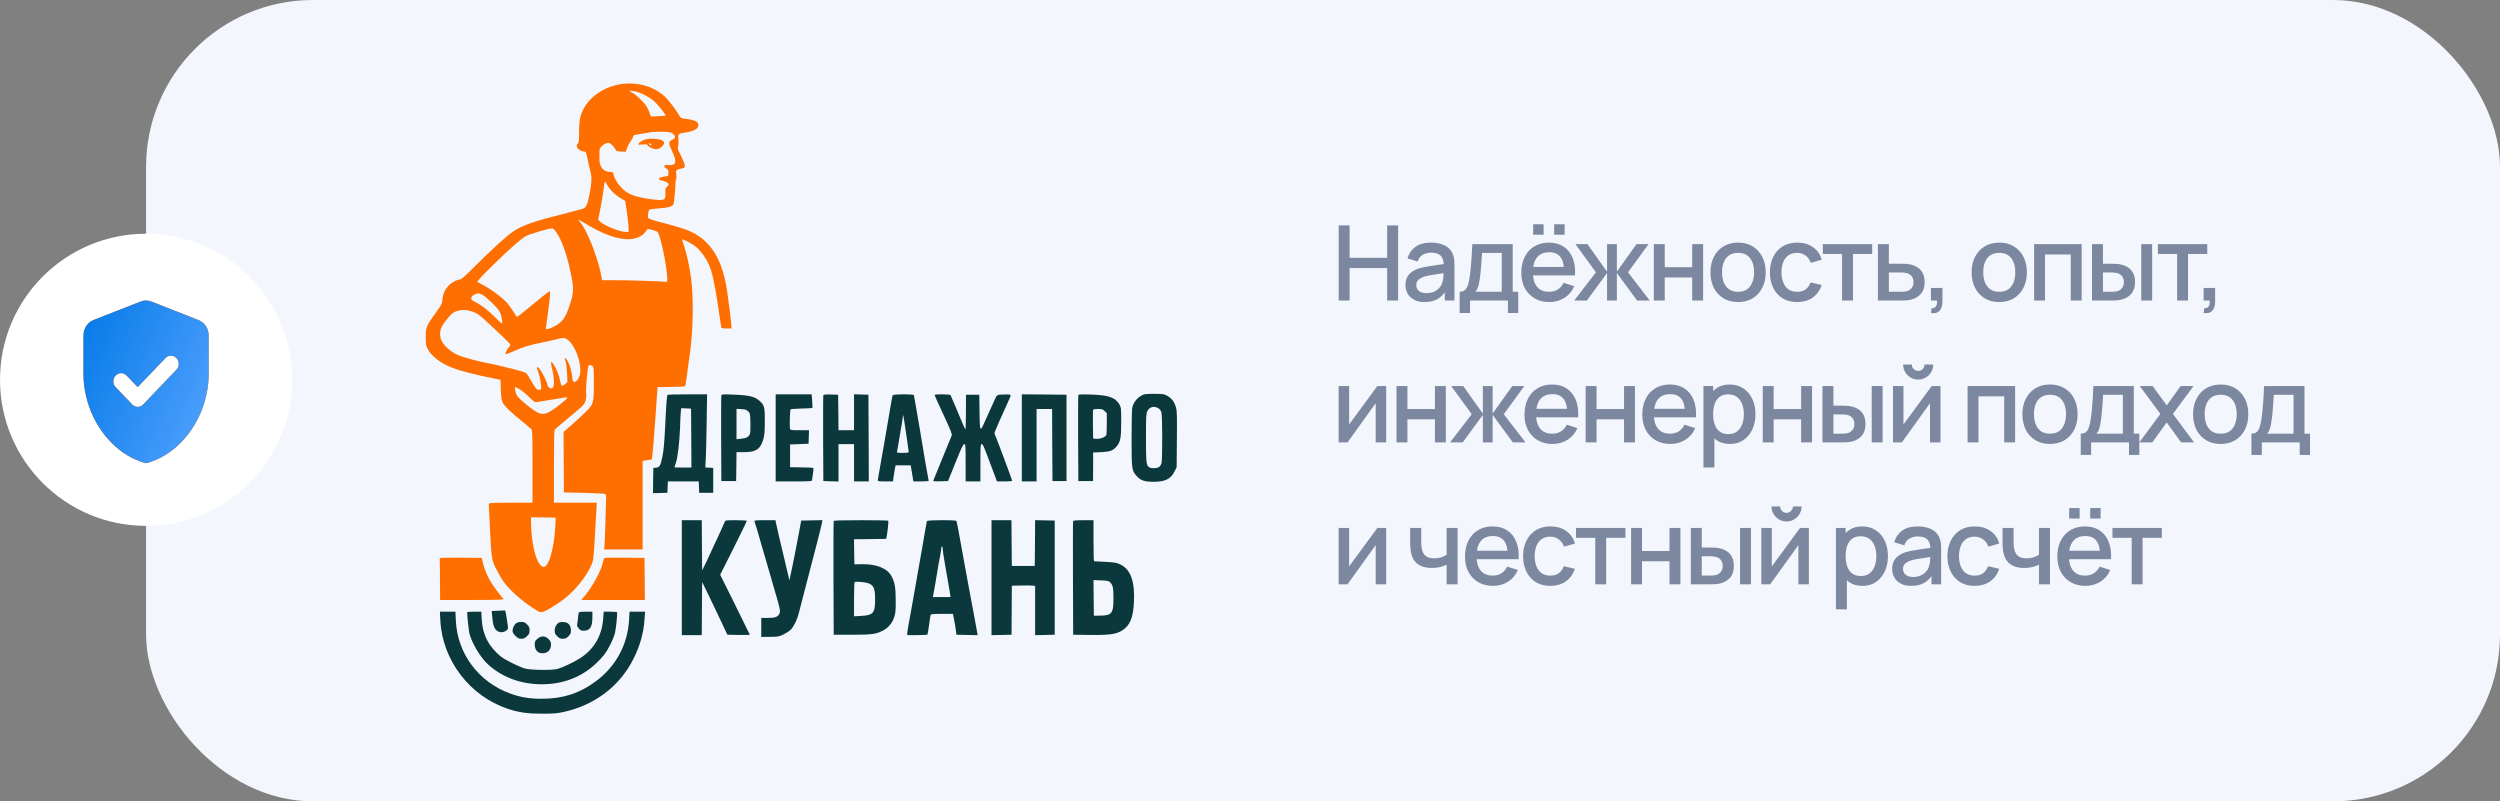 <svg width="599" height="192" viewBox="0 0 599 192" fill="none" xmlns="http://www.w3.org/2000/svg">
<rect x="0" y="0" width="599" height="192" fill="#808080" stroke="none"/>
<rect x="35" width="564" height="192" rx="40" fill="#F4F6FE"/>
<circle cx="35" cy="91" r="35" fill="white"/>
<path d="M33.688 72.248L22.438 76.663C20.975 77.251 20 78.703 20 80.351V89.593C20 99.502 26.394 108.744 35 111C43.606 108.744 50 99.502 50 89.593V80.351C49.999 79.553 49.765 78.774 49.329 78.118C48.894 77.463 48.277 76.962 47.562 76.682L36.312 72.267C35.469 71.914 34.531 71.914 33.688 72.248ZM31.681 96.912L27.706 92.752C27.533 92.57 27.395 92.355 27.301 92.117C27.207 91.88 27.159 91.626 27.159 91.369C27.159 91.112 27.207 90.858 27.301 90.62C27.395 90.383 27.533 90.167 27.706 89.986C27.88 89.804 28.086 89.66 28.313 89.561C28.54 89.463 28.783 89.412 29.028 89.412C29.274 89.412 29.517 89.463 29.744 89.561C29.97 89.66 30.176 89.804 30.35 89.986L32.994 92.752L39.631 85.806C39.805 85.624 40.011 85.48 40.238 85.382C40.465 85.284 40.708 85.233 40.953 85.233C41.199 85.233 41.442 85.284 41.669 85.382C41.895 85.48 42.101 85.624 42.275 85.806C42.449 85.988 42.586 86.204 42.68 86.441C42.774 86.678 42.822 86.933 42.822 87.189C42.822 87.446 42.774 87.701 42.68 87.938C42.586 88.175 42.449 88.391 42.275 88.573L34.325 96.892C33.612 97.677 32.413 97.677 31.681 96.912Z" fill="#FF6F00"/>
<path d="M33.688 72.248L22.438 76.663C20.975 77.251 20 78.703 20 80.351V89.593C20 99.502 26.394 108.744 35 111C43.606 108.744 50 99.502 50 89.593V80.351C49.999 79.553 49.765 78.774 49.329 78.118C48.894 77.463 48.277 76.962 47.562 76.682L36.312 72.267C35.469 71.914 34.531 71.914 33.688 72.248ZM31.681 96.912L27.706 92.752C27.533 92.57 27.395 92.355 27.301 92.117C27.207 91.88 27.159 91.626 27.159 91.369C27.159 91.112 27.207 90.858 27.301 90.62C27.395 90.383 27.533 90.167 27.706 89.986C27.88 89.804 28.086 89.66 28.313 89.561C28.54 89.463 28.783 89.412 29.028 89.412C29.274 89.412 29.517 89.463 29.744 89.561C29.97 89.66 30.176 89.804 30.35 89.986L32.994 92.752L39.631 85.806C39.805 85.624 40.011 85.48 40.238 85.382C40.465 85.284 40.708 85.233 40.953 85.233C41.199 85.233 41.442 85.284 41.669 85.382C41.895 85.48 42.101 85.624 42.275 85.806C42.449 85.988 42.586 86.204 42.68 86.441C42.774 86.678 42.822 86.933 42.822 87.189C42.822 87.446 42.774 87.701 42.68 87.938C42.586 88.175 42.449 88.391 42.275 88.573L34.325 96.892C33.612 97.677 32.413 97.677 31.681 96.912Z" fill="url(#paint0_linear_332_17)"/>
<path d="M147.832 20.323C144.272 21.13 141.226 23.322 139.792 26.144C138.959 27.775 138.747 28.897 138.747 31.65C138.747 33.648 138.694 34.174 138.481 34.35C137.773 34.928 138.428 35.998 139.632 36.226C140.341 36.366 140.429 36.436 140.535 36.98C140.925 38.856 141.297 40.504 141.527 41.345C141.881 42.608 141.704 44.659 140.943 47.938C140.659 49.147 140.358 49.656 139.774 49.971C139.615 50.059 137.259 50.673 134.567 51.356C128.033 52.987 125.128 54.004 123.039 55.407C121.427 56.476 117.974 59.632 113.564 64.015C111.386 66.189 110.518 66.961 110.199 66.961C109.562 66.961 108.003 67.785 107.49 68.398C106.551 69.503 106.126 70.45 106.02 71.642C105.931 72.764 105.878 72.887 104.479 74.833C102.159 78.059 102 78.427 102 80.724C102 82.407 102.053 82.758 102.425 83.529C103.31 85.3 105.506 87.001 108.322 88.105C110.447 88.929 113.759 89.771 118.93 90.805L119.922 90.998L120.01 93.4C120.081 95.381 120.17 95.925 120.471 96.503C120.896 97.345 122.171 98.572 124.969 100.851C126.102 101.781 127.165 102.675 127.307 102.833C127.554 103.078 127.59 104.113 127.59 111.774V120.436H122.773C120.117 120.436 117.744 120.488 117.513 120.558L117.106 120.664L117.212 122.96C117.779 134.567 117.69 133.831 118.895 136.32C119.373 137.32 120.134 138.652 120.595 139.283C122.135 141.405 124.845 143.842 127.82 145.77C129.166 146.63 129.467 146.752 129.963 146.665C130.636 146.542 133.682 144.683 135.311 143.403C138.463 140.914 141.633 136.583 142.112 134.111C142.253 133.357 142.572 128.571 142.891 122.312L142.997 120.436H137.861H132.726V111.792C132.726 107.058 132.796 103.078 132.867 102.973C132.938 102.885 134.266 101.746 135.825 100.448C137.383 99.168 138.959 97.836 139.313 97.485C140.287 96.591 140.589 95.644 140.447 94.084C140.341 93.014 140.712 88.649 140.978 87.684C141.067 87.386 141.669 87.421 142.005 87.754C142.253 87.983 142.289 88.596 142.289 91.752C142.289 96.626 142.235 96.801 140.287 98.73C139.473 99.537 137.968 100.922 136.923 101.833L135.028 103.499L135.063 110.74L135.116 117.981L139.809 118.086C142.395 118.156 144.679 118.262 144.892 118.349C145.246 118.489 145.264 118.577 145.193 120.295C145.158 121.295 145.087 123.802 145.034 125.871C144.98 127.94 144.892 130.096 144.839 130.64L144.75 131.657H149.355H153.977V121.049V110.442L154.384 110.372C154.597 110.319 155.075 110.249 155.464 110.196C155.836 110.144 156.173 110.091 156.19 110.056C156.279 109.969 156.793 103.815 157.076 99.572C157.218 97.397 157.377 94.978 157.448 94.171L157.554 92.734H159.166C162.123 92.716 164.053 92.629 164.16 92.523C164.248 92.436 164.461 91.033 165.382 84.055C166.09 78.69 166.178 71.239 165.594 66.698C165.24 64.033 164.549 60.859 163.929 58.983C163.628 58.107 163.416 57.388 163.451 57.353C163.593 57.212 165.966 58.492 166.798 59.176C167.843 60.018 169.136 61.788 169.844 63.384C170.623 65.12 171.296 68.17 172.04 73.308C172.43 76.043 172.802 78.374 172.837 78.48C172.89 78.638 173.315 78.708 174.094 78.708H175.281L175.157 77.165C175.033 75.745 174.909 74.658 174.236 69.906C173.298 63.191 171.013 58.843 167.082 56.353C165.311 55.231 163.54 54.6 158.05 53.18C157.023 52.917 155.96 52.601 155.677 52.461C155.199 52.216 155.181 52.163 155.27 51.304C155.34 50.813 155.464 50.34 155.553 50.252C155.659 50.147 156.704 50.007 157.873 49.919C160.193 49.779 161.167 49.48 161.397 48.867C161.521 48.499 161.787 45.588 161.84 43.905C161.857 43.519 161.928 43.099 162.017 42.976C162.088 42.836 162.105 42.31 162.034 41.801C161.91 40.749 161.999 40.644 163.168 40.416C164.177 40.223 164.266 40.065 163.894 38.978C163.699 38.452 163.274 37.506 162.938 36.839C162.371 35.787 162.318 35.595 162.477 35.051C162.583 34.718 162.601 33.964 162.548 33.386C162.406 32.071 162.477 32 164.301 31.737C166.639 31.404 167.719 30.58 167.223 29.528C166.993 29.02 165.948 28.652 164.23 28.459C163.327 28.354 163.115 28.266 162.885 27.88C161.787 26.074 160.494 24.356 159.449 23.304C156.686 20.552 152.1 19.377 147.832 20.323ZM152.241 21.919C153.623 22.217 155.517 23.199 156.686 24.216C157.572 24.97 159.467 27.337 159.467 27.67C159.467 27.722 158.882 27.793 158.174 27.81C157.483 27.845 156.669 27.88 156.385 27.898C155.925 27.95 155.872 27.88 155.677 27.144C155.553 26.688 155.199 25.934 154.88 25.443C154.136 24.303 152.188 22.48 151.25 22.077C150.382 21.691 150.807 21.621 152.241 21.919ZM160.795 31.79C161.432 32.053 161.857 32.649 161.698 33.035C161.645 33.175 161.326 33.403 160.972 33.543C160.14 33.894 160.157 34.437 161.06 36.296C161.539 37.278 161.769 37.979 161.769 38.487C161.769 39.136 161.716 39.241 161.238 39.434C160.954 39.557 160.529 39.61 160.317 39.557C159.803 39.417 159.112 39.592 159.112 39.855C159.112 39.96 159.36 40.206 159.661 40.381C160.14 40.661 160.193 40.767 160.14 41.416L160.086 42.152L159.024 42.327C158.262 42.467 157.944 42.59 157.908 42.8C157.873 43.011 157.997 43.134 158.351 43.204C160.086 43.572 160.635 44.186 159.785 44.764C159.431 45.027 159.396 45.167 159.431 46.237C159.52 47.99 159.201 48.13 156.208 47.762C153.711 47.464 151.657 46.921 150.488 46.255C148.912 45.36 147.336 43.309 146.982 41.714C146.875 41.258 146.787 41.188 146.255 41.188C145.228 41.188 144.485 40.767 144.024 39.925C143.67 39.276 143.617 38.908 143.617 37.383C143.617 35.647 143.635 35.577 144.13 35.069C144.414 34.77 144.927 34.437 145.264 34.332C145.777 34.157 145.937 34.174 146.344 34.472C146.751 34.788 147.477 35.7 147.637 36.103C147.672 36.173 148.186 36.278 148.806 36.313L149.921 36.366L150.222 35.489C150.399 34.998 150.754 34.315 151.019 33.964C151.303 33.613 151.586 33.105 151.657 32.824C151.781 32.369 151.869 32.334 153.286 32.123C154.101 32 155.128 31.825 155.571 31.737C156.881 31.474 160.104 31.509 160.795 31.79ZM145.476 44.291C146.078 45.413 147.46 46.781 148.752 47.517L149.797 48.13L150.205 50.831C150.417 52.321 150.594 54.004 150.612 54.547V55.564H149.921C148.451 55.564 144.644 54.004 143.705 53.022L143.316 52.601L143.865 49.919C144.166 48.446 144.502 46.395 144.626 45.343C144.732 44.308 144.874 43.467 144.927 43.467C144.98 43.467 145.228 43.835 145.476 44.291ZM140.712 53.829C147.531 57.966 152.985 58.457 154.968 55.108C155.163 54.793 155.199 54.793 156.385 55.126C157.589 55.477 157.589 55.477 157.908 56.353C159.024 59.386 160.352 67.662 159.715 67.539C159.042 67.416 150.63 67.136 147.761 67.136H144.29L143.9 65.295C142.979 61.052 140.571 55.056 139.101 53.373C138.215 52.356 138.357 52.391 140.712 53.829ZM132.956 55.196C134.373 56.879 135.807 60.772 136.799 65.646C137.525 69.17 137.472 70.187 136.462 73.22C135.701 75.552 135.081 76.604 133.983 77.463C133.204 78.076 131.557 78.883 131.061 78.883C130.778 78.883 130.742 78.795 130.848 78.129C130.919 77.726 131.043 76.761 131.149 75.99C131.238 75.219 131.433 73.676 131.592 72.554C131.752 71.431 131.84 70.327 131.805 70.064C131.752 69.643 131.681 69.678 129.963 71.046C128.971 71.835 127.253 73.255 126.138 74.184C125.004 75.131 123.995 75.902 123.889 75.902C123.782 75.902 123.57 75.639 123.411 75.324C123.109 74.745 122.259 73.518 121.657 72.764C120.595 71.449 117.566 69.205 115.424 68.118C114.91 67.872 114.45 67.574 114.396 67.469C114.326 67.364 115.919 65.663 118.222 63.419C122.33 59.404 124.721 57.318 126.031 56.546C126.704 56.16 131.468 54.74 132.23 54.705C132.389 54.688 132.708 54.916 132.956 55.196ZM115.512 70.59C116.575 71.168 119.249 73.781 119.727 74.71C120.187 75.604 120.524 77.48 120.223 77.48C120.134 77.48 119.373 76.797 118.558 75.972C116.805 74.219 115.335 73.08 113.901 72.361C112.997 71.922 112.873 71.8 112.927 71.397C112.962 71.081 113.175 70.835 113.6 70.625C114.361 70.204 114.768 70.204 115.512 70.59ZM113.068 74.623C114.308 75.026 114.963 75.482 116.964 77.393C117.991 78.357 119.585 79.865 120.524 80.724C121.462 81.6 122.242 82.425 122.259 82.582C122.259 82.74 122.153 82.986 121.976 83.108C121.64 83.389 121.02 84.686 121.144 84.862C121.179 84.932 121.958 84.651 122.862 84.248C125.022 83.249 126.846 82.67 129.609 82.126C130.866 81.881 132.442 81.53 133.151 81.338C134.904 80.847 135.417 80.882 136.161 81.513C137.95 83.073 139.367 87.071 138.995 89.543C138.8 90.788 137.808 91.892 137.33 91.384C137.241 91.314 137.135 90.77 137.082 90.174C136.94 88.824 136.533 87.404 135.984 86.457C135.4 85.475 135.152 85.528 135.488 86.545C135.648 87.018 135.807 88.316 135.86 89.438L135.966 91.489L135.4 92.032C134.691 92.751 134.426 92.558 134.178 91.156C133.948 89.911 133.328 88.368 132.637 87.299C132.194 86.632 132.106 86.562 132.053 86.878C132.017 87.088 132.159 87.895 132.354 88.666C132.743 90.174 132.85 92.19 132.549 92.751C132.442 92.927 132.212 93.085 132.017 93.085C131.663 93.085 131.132 92.471 131.132 92.05C131.132 91.577 129.591 88.614 129.113 88.193C128.529 87.649 128.493 87.947 129.007 89.262C129.396 90.279 129.804 92.769 129.644 93.172C129.52 93.523 128.954 93.505 128.493 93.12C128.298 92.962 127.767 92.155 127.307 91.331C126.864 90.507 126.333 89.666 126.12 89.455C125.837 89.192 124.774 88.859 122.1 88.21C120.099 87.719 118.186 87.264 117.85 87.211C114.804 86.668 110.837 85.598 109.42 84.932C107.95 84.23 106.303 82.74 105.807 81.653C105.329 80.636 105.347 79.251 105.825 78.304C106.339 77.323 107.826 75.482 108.499 75.008C109.65 74.202 111.315 74.044 113.068 74.623ZM124.526 93.277C125.057 93.575 126.067 94.417 126.775 95.136C127.838 96.188 128.157 96.416 128.493 96.346C128.723 96.293 129.804 96.135 130.866 95.977C131.946 95.82 133.434 95.574 134.178 95.434C136.427 94.996 136.445 95.101 134.39 96.731C131.415 99.098 130.37 99.519 128.989 98.923C127.661 98.327 124.261 95.539 123.782 94.662C123.517 94.136 123.251 92.734 123.428 92.734C123.499 92.734 123.995 92.979 124.526 93.277ZM133.097 125.257C132.991 128.781 132.247 132.954 131.451 134.549C130.724 135.987 130.264 136.18 129.485 135.373C128.21 134.059 127.253 129.623 127.236 125.029V123.942L130.193 123.977L133.151 124.03L133.097 125.257Z" fill="#FF6F00"/>
<path d="M154.81 33.368C153.906 33.613 153.074 34.122 152.95 34.525C152.879 34.7 153.092 34.718 153.96 34.63C154.863 34.525 155.058 34.56 155.146 34.788C155.305 35.191 156.527 35.752 157.236 35.752C157.679 35.752 158.033 35.595 158.493 35.209C159.308 34.49 159.325 33.894 158.546 33.578C157.625 33.21 155.784 33.105 154.81 33.368ZM156.014 34.543C156.226 34.876 155.925 34.946 155.624 34.648C155.341 34.367 155.341 34.35 155.607 34.35C155.766 34.35 155.961 34.438 156.014 34.543Z" fill="#FF6F00"/>
<path d="M274.189 94.469C272.737 94.943 271.515 96.31 271.267 97.8C271.196 98.239 271.125 101.517 271.125 105.094C271.125 112.405 271.178 112.756 272.312 114.018C273.268 115.123 274.224 115.438 276.438 115.438C279.2 115.421 280.529 114.772 281.414 112.949L281.928 111.932L281.981 105.217C282.034 99.589 281.998 98.362 281.768 97.59C281.396 96.31 280.83 95.556 279.82 94.925C278.988 94.417 278.846 94.399 276.81 94.364C275.623 94.347 274.454 94.399 274.189 94.469ZM277.536 97.818C277.908 98.046 278.156 98.362 278.28 98.817C278.527 99.694 278.527 110.126 278.297 110.985C278.191 111.353 277.925 111.757 277.677 111.914C277.182 112.23 275.96 112.283 275.428 112.002C274.649 111.581 274.578 110.985 274.578 104.884C274.578 99.764 274.614 99.063 274.897 98.519C275.411 97.485 276.509 97.187 277.536 97.818Z" fill="#0A383C"/>
<path d="M159.946 94.61C159.769 94.873 159.627 96.784 159.379 102.096C159.184 105.971 159.007 108.005 158.742 109.267C158.263 111.599 158.051 111.985 157.219 112.055L156.546 112.107L156.492 115.141L156.457 118.174L158.175 118.121L159.91 118.069L159.963 116.701L160.017 115.351H163.718H167.419L167.472 116.701L167.525 118.069H169.208H170.89V115.088V112.107L169.934 112.055L168.995 112.002L169.101 110.126C169.155 109.092 169.261 105.147 169.314 101.36L169.42 94.487H164.727C162.142 94.487 159.981 94.54 159.946 94.61ZM165.63 104.954L165.666 112.02H163.629C162.514 112.02 161.593 112.002 161.593 111.967C161.593 111.95 161.752 111.494 161.929 110.95C162.372 109.706 162.815 105.989 162.939 102.464C162.974 100.922 163.063 99.238 163.116 98.73L163.222 97.801L164.391 97.853L165.577 97.906L165.63 104.954Z" fill="#0A383C"/>
<path d="M172.837 94.68C172.784 94.82 172.766 99.501 172.784 105.094L172.837 115.263H174.608H176.379L176.432 111.792L176.468 108.338H178.274C181.09 108.338 182.134 107.671 182.843 105.392C183.162 104.41 183.232 103.727 183.25 101.149C183.268 97.573 183.162 97.099 182.046 96.1C180.895 95.03 179.637 94.715 175.954 94.557C173.457 94.452 172.926 94.469 172.837 94.68ZM179.266 98.572C179.726 99.045 179.744 99.115 179.797 101.29C179.832 102.534 179.779 103.727 179.673 103.99C179.407 104.673 178.752 105.024 177.53 105.129L176.468 105.234V101.588V97.958L177.619 98.028C178.593 98.081 178.858 98.169 179.266 98.572Z" fill="#0A383C"/>
<path d="M185.852 104.919V115.351H190.19C193.537 115.351 194.529 115.298 194.547 115.123C194.547 115.018 194.653 114.299 194.777 113.545C194.936 112.563 194.954 112.143 194.812 112.09C194.706 112.055 193.431 112.002 191.961 111.985L189.305 111.932V109.215V106.497L191.519 106.409L193.732 106.322L193.785 104.691L193.838 103.078H191.625C189.411 103.078 189.393 103.078 189.287 102.657C189.145 102.114 189.269 98.239 189.429 98.081C189.5 98.011 190.686 97.924 192.068 97.888C193.449 97.853 194.618 97.783 194.653 97.748C194.688 97.713 194.671 96.959 194.6 96.083L194.476 94.487H190.173H185.852V104.919Z" fill="#0A383C"/>
<path d="M197.275 94.698C197.221 94.82 197.204 99.501 197.221 105.094L197.275 115.263L199.099 115.316L200.905 115.369V110.88V106.409H202.764H204.624V110.88V115.351H206.395H208.166L208.13 104.954L208.077 94.575L206.359 94.522L204.624 94.47V98.783V103.078H202.764H200.905L200.87 98.818L200.816 94.575L199.081 94.522C197.806 94.487 197.328 94.54 197.275 94.698Z" fill="#0A383C"/>
<path d="M213.904 94.698C213.833 94.82 213.621 95.784 213.461 96.854C213.284 97.906 212.93 99.957 212.682 101.413C212.416 102.85 212.062 104.954 211.885 106.059C211.478 108.461 210.681 113.019 210.468 114.124C210.38 114.562 210.309 115.018 210.309 115.123C210.291 115.298 210.77 115.351 212.133 115.351H213.975L214.081 114.334C214.152 113.791 214.294 112.914 214.4 112.406L214.595 111.494H216.401H218.207L218.402 112.669C218.526 113.335 218.668 114.194 218.721 114.597L218.845 115.351H220.669C221.838 115.351 222.511 115.281 222.511 115.176C222.511 115.071 222.387 114.422 222.245 113.721C221.979 112.388 221.696 110.775 221.005 106.497C220.775 105.042 220.421 102.92 220.209 101.763C220.014 100.606 219.677 98.713 219.482 97.555C219.288 96.398 219.093 95.329 219.057 95.188C219.022 95.048 218.987 94.82 218.987 94.698C218.969 94.399 214.099 94.399 213.904 94.698ZM216.738 101.413C216.897 102.464 217.18 104.411 217.375 105.708C217.57 107.005 217.729 108.18 217.729 108.285C217.729 108.443 217.322 108.513 216.295 108.513C214.896 108.513 214.86 108.496 214.949 108.11C215.002 107.9 215.179 106.9 215.339 105.883C215.498 104.866 215.728 103.446 215.87 102.727C216.011 102.009 216.171 100.957 216.242 100.396C216.313 99.835 216.383 99.414 216.419 99.431C216.436 99.466 216.578 100.343 216.738 101.413Z" fill="#0A383C"/>
<path d="M223.98 94.785C224.033 94.96 225.007 97.1 226.14 99.554C227.858 103.253 228.177 104.078 228.018 104.376C227.929 104.586 226.92 107.023 225.786 109.828C224.653 112.616 223.697 115.018 223.626 115.141C223.555 115.316 223.909 115.351 225.343 115.316L227.15 115.263L228.938 110.828C230.355 107.321 230.78 106.409 231.046 106.409C231.347 106.409 231.365 106.672 231.365 110.88V115.351H233.136H234.907V110.88C234.907 106.953 234.942 106.409 235.19 106.409C235.509 106.409 235.686 106.813 237.474 111.617L238.873 115.351H240.697C241.707 115.351 242.521 115.281 242.521 115.193C242.521 115.018 238.927 105.392 238.537 104.516C238.395 104.2 238.271 103.85 238.271 103.727C238.271 103.552 240.113 99.361 241.919 95.416C242.344 94.487 242.309 94.47 240.556 94.522C238.767 94.575 238.909 94.487 238.2 96.065C237.687 97.24 236.093 100.746 235.562 101.886C234.836 103.446 234.747 103.078 234.694 98.642L234.641 94.575H233.047H231.453L231.435 98.642C231.435 100.887 231.382 102.763 231.329 102.815C231.223 102.92 230.851 102.061 228.992 97.555C228.389 96.1 227.841 94.82 227.77 94.698C227.663 94.557 227.061 94.487 225.751 94.487C224.051 94.487 223.891 94.522 223.98 94.785Z" fill="#0A383C"/>
<path d="M244.824 104.919V115.351H246.595H248.366V106.672V97.994H250.226H252.085L252.12 106.62L252.174 115.263H253.856H255.538V104.919V94.575L250.19 94.522L244.824 94.487V104.919Z" fill="#0A383C"/>
<path d="M258.372 94.68C258.319 94.82 258.301 99.501 258.319 105.094L258.372 115.263H260.143H261.896L261.914 111.844V108.425L263.862 108.338C266.005 108.233 266.678 107.97 267.563 106.935C268.449 105.883 268.644 104.884 268.644 101.149C268.644 97.941 268.626 97.678 268.254 96.994C267.315 95.258 265.668 94.662 261.436 94.54C259.01 94.452 258.443 94.487 258.372 94.68ZM264.677 98.502L265.19 99.01V101.465C265.19 102.815 265.137 104.06 265.084 104.218C264.889 104.708 263.65 105.199 262.746 105.147L261.914 105.094L261.861 101.763C261.843 99.94 261.861 98.344 261.896 98.221C261.967 98.064 262.357 97.993 263.065 97.993C264.039 97.993 264.216 98.046 264.677 98.502Z" fill="#0A383C"/>
<path d="M163.363 138.407V152.17H165.754H168.145L168.18 145.806L168.233 139.459L169.438 141.913C170.677 144.456 171.067 145.262 173.086 149.54L174.272 152.082L176.964 152.135C178.452 152.152 179.656 152.135 179.656 152.082C179.656 152.03 178.062 148.786 176.114 144.859L172.554 137.705L175.76 131.341C177.513 127.834 178.947 124.889 178.947 124.801C178.947 124.714 177.814 124.643 176.38 124.643C173.812 124.643 173.794 124.643 173.635 125.064C173.422 125.625 172.041 128.641 170.961 130.92C170.482 131.92 170.093 132.761 170.093 132.796C170.093 132.831 169.668 133.708 169.172 134.76L168.233 136.653L168.18 130.64L168.145 124.643H165.754H163.363V138.407Z" fill="#0A383C"/>
<path d="M180.769 124.889C180.911 125.239 181.938 128.693 182.31 130.078C182.487 130.709 183.001 132.48 183.461 134.023C183.921 135.566 184.417 137.267 184.559 137.793C184.683 138.319 185.002 139.423 185.25 140.247C186.861 145.577 187.038 146.401 186.773 146.98C186.401 147.804 185.763 148.049 183.992 148.049H182.398V150.329V152.608L184.453 152.59C186.348 152.59 186.578 152.538 187.658 152.047C188.278 151.749 189.093 151.223 189.447 150.89C190.208 150.118 191.023 148.47 191.395 146.91C191.554 146.279 192.351 143.158 193.183 139.984C195.291 131.989 196.796 126.081 196.938 125.292L197.044 124.626L194.512 124.678L191.961 124.731L191.731 126.046C191.395 128.027 189.765 136.32 189.464 137.547C189.323 138.126 189.216 138.757 189.199 138.95C189.181 139.125 189.039 138.652 188.862 137.88C188.685 137.109 188.384 135.794 188.172 134.935C186.985 129.973 186.011 125.783 185.905 125.204L185.799 124.643H183.248C181.106 124.643 180.698 124.678 180.769 124.889Z" fill="#0A383C"/>
<path d="M199.755 124.854C199.702 124.976 199.684 131.148 199.702 138.582L199.755 152.082H204.094C208.964 152.082 209.991 151.942 211.656 151.03C212.931 150.346 213.852 149.189 214.294 147.734C214.578 146.84 214.631 146.121 214.613 143.754C214.595 140.756 214.401 139.616 213.657 138.143C212.63 136.162 210.026 135.11 206.414 135.18L204.714 135.216L204.661 132.217L204.625 129.202L208.468 129.167L212.311 129.114L212.435 128.588C212.63 127.799 212.931 124.924 212.825 124.766C212.789 124.696 209.849 124.643 206.29 124.643C201.296 124.643 199.808 124.696 199.755 124.854ZM208.256 139.827C209.389 140.353 209.672 141.124 209.672 143.666C209.672 146.91 209.212 147.418 206.272 147.576L204.625 147.664V143.631C204.625 141.422 204.678 139.546 204.767 139.476C204.997 139.231 207.529 139.494 208.256 139.827Z" fill="#0A383C"/>
<path d="M222.086 124.854C222.05 124.977 221.838 126.099 221.625 127.361C221.413 128.606 221.094 130.464 220.917 131.481C220.598 133.235 220.297 134.953 219.234 141.037C218.739 143.947 218.26 146.542 217.729 149.435C217.534 150.469 217.375 151.521 217.375 151.749V152.17H219.748C221.059 152.17 222.174 152.117 222.227 152.03C222.263 151.96 222.44 150.96 222.599 149.803C222.741 148.646 222.918 147.559 222.971 147.384C223.06 147.121 223.343 147.085 225.698 147.085H228.319L228.443 147.647C228.78 149.365 228.904 150.084 229.028 151.03L229.152 152.082L231.702 152.135L234.252 152.188L234.146 151.609C234.093 151.293 233.845 149.926 233.597 148.576C233.03 145.455 232.375 141.913 231.897 139.459C231.702 138.389 231.383 136.653 231.188 135.602C231.011 134.532 230.639 132.568 230.391 131.218C230.143 129.868 229.789 127.922 229.594 126.87C229.417 125.836 229.205 124.907 229.152 124.819C228.975 124.538 222.157 124.591 222.086 124.854ZM225.875 131.551C225.875 131.885 226.07 133.217 226.3 134.497C226.69 136.671 227.044 138.687 227.558 141.773L227.753 143.053H225.645H223.52L223.644 142.387C223.715 142.036 223.91 140.861 224.105 139.809C224.848 135.321 225.025 134.304 225.273 133.077C225.415 132.375 225.521 131.604 225.521 131.376C225.521 131.148 225.61 130.955 225.698 130.955C225.805 130.955 225.875 131.218 225.875 131.551Z" fill="#0A383C"/>
<path d="M237.566 138.407V152.188L239.957 152.135L242.366 152.082L242.401 146.209L242.436 140.335L244.827 140.283C246.138 140.265 247.395 140.283 247.625 140.335L248.015 140.423V146.296V152.188L250.37 152.135L252.708 152.082V138.407V124.731L250.37 124.679L248.015 124.626L247.979 130.114L247.926 135.602H245.181H242.436L242.383 130.114L242.348 124.644H239.957H237.566V138.407Z" fill="#0A383C"/>
<path d="M257.116 124.872C257.063 125.012 257.063 131.183 257.081 138.6L257.134 152.082L261.119 152.135C266.502 152.205 268.078 151.89 269.672 150.434C270.947 149.295 271.532 147.471 271.691 144.263C271.921 139.283 270.93 136.496 268.486 135.268C267.583 134.813 267.246 134.76 264.873 134.62C263.439 134.55 262.217 134.479 262.146 134.479C262.057 134.462 262.004 132.253 262.004 129.553V124.644H259.613C257.789 124.644 257.187 124.696 257.116 124.872ZM265.918 139.459C266.626 140.09 266.786 140.791 266.786 143.334C266.786 146.963 266.396 147.489 263.598 147.506L262.093 147.524L262.04 143.246L262.004 138.985L263.757 139.056C265.192 139.108 265.599 139.178 265.918 139.459Z" fill="#0A383C"/>
<path d="M105.402 133.708C105.366 133.795 105.349 134.199 105.366 134.637C105.384 135.075 105.419 137.302 105.419 139.581L105.455 143.754H113.07C119.764 143.754 121.287 143.684 120.543 143.368C120.313 143.281 118.33 140.633 117.621 139.458C116.753 138.021 115.939 136.075 115.673 134.76L115.443 133.673L110.467 133.62C107.722 133.602 105.455 133.638 105.402 133.708Z" fill="#FF6F00"/>
<path d="M144.698 133.795C144.663 133.918 144.539 134.409 144.415 134.9C143.937 136.916 141.936 140.58 140.147 142.719L139.262 143.754H146.894H154.509L154.474 138.704L154.421 133.673L149.586 133.62C145.814 133.585 144.752 133.62 144.698 133.795Z" fill="#FF6F00"/>
<path d="M119.282 146.331L117.812 146.402L117.936 147.752C118.096 149.645 118.326 150.399 118.91 150.978C119.548 151.609 120.575 151.661 121.301 151.083C121.833 150.68 121.833 150.802 121.39 148.05C121.177 146.612 121.053 146.191 120.894 146.244C120.823 146.261 120.097 146.314 119.282 146.331Z" fill="#0A383C"/>
<path d="M105.505 148.663C105.983 158.166 112.518 166.74 121.602 169.808C124.259 170.702 126.384 171 129.89 171C132.6 171 133.468 170.93 134.938 170.614C142.446 168.966 148.361 164.53 151.69 158.026C153.32 154.835 154.223 151.679 154.435 148.33L154.559 146.559H152.7H150.84L150.734 148.435C150.433 154.379 147.582 159.674 142.765 163.233C138.851 166.143 134.867 167.423 129.802 167.423C126.88 167.423 124.719 167.073 122.275 166.178C114.678 163.443 109.578 156.606 109.224 148.698L109.117 146.559H107.258H105.398L105.505 148.663Z" fill="#0A383C"/>
<path d="M111.954 146.682C111.866 146.84 112.255 150.785 112.45 151.661C112.928 153.87 115.107 157.552 116.895 159.165C120.384 162.321 124.811 163.952 129.894 163.952C135.844 163.934 140.803 161.62 144.593 157.079C145.655 155.799 146.912 153.327 147.337 151.679C147.603 150.644 147.975 146.962 147.833 146.682C147.798 146.612 147.054 146.559 146.204 146.559H144.646L144.522 148.225C144.238 152.292 142.326 155.571 139.014 157.692C137.509 158.657 134.923 159.884 133.613 160.27C132.338 160.638 127.078 160.568 125.732 160.165C124.298 159.744 120.968 158.078 120.03 157.324C117.108 154.957 115.62 152.1 115.425 148.435L115.319 146.559H113.672C112.769 146.559 111.99 146.612 111.954 146.682Z" fill="#0A383C"/>
<path d="M138.676 146.77C138.623 146.892 138.552 147.436 138.499 147.962C138.463 148.488 138.357 149.172 138.304 149.47C138.215 149.89 138.286 150.118 138.658 150.557C139.048 151.03 139.26 151.118 139.88 151.118C141.35 151.118 141.934 150.224 141.934 147.962V146.559H140.34C139.207 146.559 138.711 146.629 138.676 146.77Z" fill="#0A383C"/>
<path d="M123.729 149.294C123.216 149.645 122.809 150.452 122.809 151.135C122.809 151.539 122.986 151.854 123.499 152.363C124.066 152.924 124.296 153.046 124.898 153.046C125.465 153.046 125.748 152.924 126.244 152.45C126.793 151.942 126.882 151.766 126.882 151.03C126.882 150.329 126.793 150.118 126.28 149.61C125.784 149.119 125.554 149.014 124.898 149.014C124.473 149.014 123.942 149.137 123.729 149.294Z" fill="#0A383C"/>
<path d="M133.788 149.242C133.221 149.68 132.902 150.329 132.902 151.083C132.902 151.731 133.009 151.959 133.504 152.45C134 152.941 134.248 153.046 134.85 153.046C135.452 153.046 135.7 152.941 136.196 152.45C136.674 151.977 136.798 151.714 136.798 151.135C136.798 150.206 136.497 149.575 135.895 149.259C135.293 148.961 134.16 148.944 133.788 149.242Z" fill="#0A383C"/>
<path d="M128.741 153.064C128.21 153.537 128.121 153.713 128.121 154.379C128.121 155.869 128.953 156.676 130.317 156.5C131.362 156.36 132.017 155.589 132.017 154.519C132.017 153.835 131.929 153.625 131.415 153.116C130.583 152.292 129.644 152.275 128.741 153.064Z" fill="#0A383C"/>
<path d="M320.75 72V54H323.363V61.763H332.363V54H334.988V72H332.363V64.225H323.363V72H320.75ZM341.312 72.375C340.312 72.375 339.474 72.192 338.799 71.825C338.124 71.45 337.612 70.958 337.262 70.35C336.92 69.733 336.749 69.058 336.749 68.325C336.749 67.642 336.87 67.042 337.112 66.525C337.353 66.008 337.712 65.571 338.187 65.213C338.662 64.846 339.245 64.55 339.937 64.325C340.537 64.15 341.216 63.996 341.974 63.862C342.732 63.729 343.528 63.604 344.362 63.487C345.203 63.371 346.037 63.254 346.862 63.138L345.912 63.663C345.928 62.604 345.703 61.821 345.237 61.312C344.778 60.796 343.987 60.538 342.862 60.538C342.153 60.538 341.503 60.704 340.912 61.038C340.32 61.362 339.907 61.904 339.674 62.663L337.237 61.913C337.57 60.754 338.203 59.833 339.137 59.15C340.078 58.467 341.328 58.125 342.887 58.125C344.095 58.125 345.145 58.333 346.037 58.75C346.937 59.158 347.595 59.808 348.012 60.7C348.228 61.142 348.362 61.608 348.412 62.1C348.462 62.592 348.487 63.121 348.487 63.688V72H346.174V68.912L346.624 69.312C346.066 70.346 345.353 71.117 344.487 71.625C343.628 72.125 342.57 72.375 341.312 72.375ZM341.774 70.237C342.516 70.237 343.153 70.108 343.687 69.85C344.22 69.583 344.649 69.246 344.974 68.838C345.299 68.429 345.512 68.004 345.612 67.562C345.753 67.162 345.832 66.713 345.849 66.213C345.874 65.713 345.887 65.312 345.887 65.013L346.737 65.325C345.912 65.45 345.162 65.562 344.487 65.662C343.812 65.763 343.199 65.862 342.649 65.963C342.107 66.054 341.624 66.167 341.199 66.3C340.841 66.425 340.52 66.575 340.237 66.75C339.962 66.925 339.741 67.138 339.574 67.388C339.416 67.638 339.337 67.942 339.337 68.3C339.337 68.65 339.424 68.975 339.599 69.275C339.774 69.567 340.041 69.8 340.399 69.975C340.757 70.15 341.216 70.237 341.774 70.237ZM349.732 75V69.9C350.474 69.9 351.003 69.654 351.32 69.162C351.645 68.662 351.903 67.817 352.095 66.625C352.212 65.9 352.307 65.129 352.382 64.312C352.466 63.496 352.537 62.612 352.595 61.663C352.653 60.704 352.712 59.65 352.77 58.5H362.445V69.9H363.77V75H361.295V72H352.22V75H349.732ZM353.47 69.9H359.82V60.6H355.095C355.062 61.15 355.024 61.717 354.982 62.3C354.949 62.883 354.907 63.462 354.857 64.037C354.816 64.612 354.766 65.162 354.707 65.688C354.649 66.213 354.582 66.688 354.507 67.112C354.407 67.771 354.287 68.321 354.145 68.763C354.012 69.204 353.787 69.583 353.47 69.9ZM372.385 56.237V53.737H374.885V56.237H372.385ZM367.347 56.237V53.737H369.847V56.237H367.347ZM371.247 72.375C369.906 72.375 368.726 72.083 367.71 71.5C366.701 70.908 365.914 70.088 365.347 69.037C364.789 67.979 364.51 66.754 364.51 65.362C364.51 63.888 364.785 62.608 365.335 61.525C365.893 60.442 366.668 59.604 367.66 59.013C368.651 58.421 369.806 58.125 371.122 58.125C372.497 58.125 373.668 58.446 374.635 59.087C375.601 59.721 376.322 60.625 376.797 61.8C377.281 62.975 377.472 64.371 377.372 65.987H374.76V65.037C374.743 63.471 374.443 62.312 373.86 61.562C373.285 60.812 372.406 60.438 371.222 60.438C369.914 60.438 368.931 60.85 368.272 61.675C367.614 62.5 367.285 63.692 367.285 65.25C367.285 66.733 367.614 67.883 368.272 68.7C368.931 69.508 369.881 69.912 371.122 69.912C371.939 69.912 372.643 69.729 373.235 69.362C373.835 68.987 374.301 68.454 374.635 67.763L377.197 68.575C376.672 69.783 375.876 70.721 374.81 71.388C373.743 72.046 372.556 72.375 371.247 72.375ZM366.435 65.987V63.95H376.072V65.987H366.435ZM377.188 72L382.388 65.25L377.476 58.5H380.351L385.051 65.088V58.5H387.401V65.088L392.101 58.5H394.988L390.076 65.25L395.276 72H392.238L387.401 65.412V72H385.051V65.412L380.226 72H377.188ZM396.255 72V58.5H398.868V64.013H405.455V58.5H408.068V72H405.455V66.475H398.868V72H396.255ZM416.438 72.375C415.088 72.375 413.917 72.071 412.925 71.463C411.934 70.854 411.167 70.017 410.625 68.95C410.092 67.875 409.825 66.638 409.825 65.237C409.825 63.829 410.1 62.592 410.65 61.525C411.2 60.45 411.971 59.617 412.963 59.025C413.954 58.425 415.113 58.125 416.438 58.125C417.788 58.125 418.959 58.429 419.95 59.038C420.942 59.646 421.709 60.483 422.25 61.55C422.792 62.617 423.063 63.846 423.063 65.237C423.063 66.646 422.788 67.888 422.238 68.963C421.696 70.029 420.929 70.867 419.938 71.475C418.946 72.075 417.779 72.375 416.438 72.375ZM416.438 69.912C417.729 69.912 418.692 69.479 419.325 68.612C419.967 67.737 420.288 66.612 420.288 65.237C420.288 63.829 419.963 62.704 419.313 61.862C418.671 61.013 417.713 60.587 416.438 60.587C415.563 60.587 414.842 60.788 414.275 61.188C413.709 61.579 413.288 62.125 413.013 62.825C412.738 63.517 412.6 64.321 412.6 65.237C412.6 66.654 412.925 67.787 413.575 68.638C414.225 69.487 415.179 69.912 416.438 69.912ZM430.585 72.375C429.201 72.375 428.026 72.067 427.06 71.45C426.093 70.833 425.351 69.987 424.835 68.912C424.326 67.838 424.068 66.617 424.06 65.25C424.068 63.858 424.335 62.629 424.86 61.562C425.385 60.487 426.135 59.646 427.11 59.038C428.085 58.429 429.255 58.125 430.622 58.125C432.097 58.125 433.355 58.492 434.397 59.225C435.447 59.958 436.139 60.962 436.472 62.237L433.872 62.987C433.614 62.229 433.189 61.642 432.597 61.225C432.014 60.8 431.343 60.587 430.585 60.587C429.726 60.587 429.022 60.792 428.472 61.2C427.922 61.6 427.514 62.15 427.247 62.85C426.98 63.55 426.843 64.35 426.835 65.25C426.843 66.642 427.16 67.767 427.785 68.625C428.418 69.483 429.351 69.912 430.585 69.912C431.426 69.912 432.105 69.721 432.622 69.338C433.147 68.946 433.547 68.388 433.822 67.662L436.472 68.287C436.03 69.604 435.301 70.617 434.285 71.325C433.268 72.025 432.035 72.375 430.585 72.375ZM441.36 72V60.85H436.747V58.5H448.585V60.85H443.972V72H441.36ZM449.946 72V58.5H452.571V63.188H455.233C455.616 63.188 456.025 63.196 456.458 63.212C456.9 63.229 457.279 63.271 457.596 63.337C458.321 63.487 458.946 63.737 459.471 64.088C460.004 64.438 460.416 64.904 460.708 65.487C461 66.062 461.146 66.771 461.146 67.612C461.146 68.787 460.837 69.725 460.221 70.425C459.612 71.117 458.787 71.583 457.746 71.825C457.412 71.9 457.016 71.95 456.558 71.975C456.108 71.992 455.696 72 455.321 72H449.946ZM452.571 69.9H455.471C455.679 69.9 455.916 69.892 456.183 69.875C456.45 69.858 456.696 69.821 456.921 69.763C457.321 69.646 457.679 69.408 457.996 69.05C458.312 68.692 458.471 68.213 458.471 67.612C458.471 66.996 458.312 66.504 457.996 66.138C457.687 65.771 457.296 65.533 456.821 65.425C456.596 65.367 456.366 65.329 456.133 65.312C455.9 65.296 455.679 65.287 455.471 65.287H452.571V69.9ZM462.648 74.987L462.811 73.825C463.169 73.85 463.448 73.783 463.648 73.625C463.848 73.467 463.982 73.246 464.048 72.963C464.115 72.679 464.128 72.358 464.086 72H462.648V68.987H465.411V72.25C465.411 73.233 465.173 73.975 464.698 74.475C464.232 74.975 463.548 75.146 462.648 74.987ZM479.017 72.375C477.667 72.375 476.496 72.071 475.504 71.463C474.513 70.854 473.746 70.017 473.204 68.95C472.671 67.875 472.404 66.638 472.404 65.237C472.404 63.829 472.679 62.592 473.229 61.525C473.779 60.45 474.55 59.617 475.542 59.025C476.533 58.425 477.692 58.125 479.017 58.125C480.367 58.125 481.538 58.429 482.529 59.038C483.521 59.646 484.288 60.483 484.829 61.55C485.371 62.617 485.642 63.846 485.642 65.237C485.642 66.646 485.367 67.888 484.817 68.963C484.275 70.029 483.508 70.867 482.517 71.475C481.525 72.075 480.358 72.375 479.017 72.375ZM479.017 69.912C480.308 69.912 481.271 69.479 481.904 68.612C482.546 67.737 482.867 66.612 482.867 65.237C482.867 63.829 482.542 62.704 481.892 61.862C481.25 61.013 480.292 60.587 479.017 60.587C478.142 60.587 477.421 60.788 476.854 61.188C476.288 61.579 475.867 62.125 475.592 62.825C475.317 63.517 475.179 64.321 475.179 65.237C475.179 66.654 475.504 67.787 476.154 68.638C476.804 69.487 477.758 69.912 479.017 69.912ZM487.376 72V58.5H498.764V72H496.151V60.962H489.989V72H487.376ZM501.244 72V58.5H503.869V63.188H505.644C506.028 63.188 506.44 63.196 506.882 63.212C507.324 63.229 507.699 63.271 508.007 63.337C508.732 63.487 509.361 63.737 509.894 64.088C510.428 64.438 510.836 64.904 511.119 65.487C511.411 66.062 511.557 66.771 511.557 67.612C511.557 68.787 511.253 69.725 510.644 70.425C510.036 71.117 509.211 71.583 508.169 71.825C507.836 71.9 507.44 71.95 506.982 71.975C506.532 71.992 506.115 72 505.732 72H501.244ZM503.869 69.9H505.882C506.099 69.9 506.34 69.892 506.607 69.875C506.874 69.858 507.119 69.821 507.344 69.763C507.736 69.646 508.09 69.408 508.407 69.05C508.724 68.692 508.882 68.213 508.882 67.612C508.882 66.996 508.724 66.504 508.407 66.138C508.099 65.771 507.707 65.533 507.232 65.425C507.015 65.367 506.786 65.329 506.544 65.312C506.311 65.296 506.09 65.287 505.882 65.287H503.869V69.9ZM513.044 72V58.5H515.657V72H513.044ZM521.64 72V60.85H517.027V58.5H528.865V60.85H524.252V72H521.64ZM527.986 74.987L528.149 73.825C528.507 73.85 528.786 73.783 528.986 73.625C529.186 73.467 529.32 73.246 529.386 72.963C529.453 72.679 529.465 72.358 529.424 72H527.986V68.987H530.749V72.25C530.749 73.233 530.511 73.975 530.036 74.475C529.57 74.975 528.886 75.146 527.986 74.987ZM332.125 92.5V106H329.613V96.612L322.863 106H320.738V92.5H323.25V101.7L330.013 92.5H332.125ZM334.606 106V92.5H337.218V98.013H343.806V92.5H346.418V106H343.806V100.475H337.218V106H334.606ZM347.426 106L352.626 99.25L347.713 92.5H350.588L355.288 99.088V92.5H357.638V99.088L362.338 92.5H365.226L360.313 99.25L365.513 106H362.476L357.638 99.412V106H355.288V99.412L350.463 106H347.426ZM372.004 106.375C370.662 106.375 369.483 106.083 368.467 105.5C367.458 104.908 366.671 104.087 366.104 103.037C365.546 101.979 365.267 100.754 365.267 99.362C365.267 97.888 365.542 96.608 366.092 95.525C366.65 94.442 367.425 93.604 368.417 93.013C369.408 92.421 370.562 92.125 371.879 92.125C373.254 92.125 374.425 92.446 375.392 93.088C376.358 93.721 377.079 94.625 377.554 95.8C378.037 96.975 378.229 98.371 378.129 99.987H375.517V99.037C375.5 97.471 375.2 96.312 374.617 95.562C374.042 94.812 373.162 94.438 371.979 94.438C370.671 94.438 369.687 94.85 369.029 95.675C368.371 96.5 368.042 97.692 368.042 99.25C368.042 100.733 368.371 101.883 369.029 102.7C369.687 103.508 370.637 103.912 371.879 103.912C372.696 103.912 373.4 103.729 373.992 103.362C374.592 102.987 375.058 102.454 375.392 101.762L377.954 102.575C377.429 103.783 376.633 104.721 375.567 105.387C374.5 106.046 373.312 106.375 372.004 106.375ZM367.192 99.987V97.95H376.829V99.987H367.192ZM379.921 106V92.5H382.534V98.013H389.121V92.5H391.734V106H389.121V100.475H382.534V106H379.921ZM400.229 106.375C398.887 106.375 397.708 106.083 396.691 105.5C395.683 104.908 394.895 104.087 394.329 103.037C393.77 101.979 393.491 100.754 393.491 99.362C393.491 97.888 393.766 96.608 394.316 95.525C394.875 94.442 395.65 93.604 396.641 93.013C397.633 92.421 398.787 92.125 400.104 92.125C401.479 92.125 402.65 92.446 403.616 93.088C404.583 93.721 405.304 94.625 405.779 95.8C406.262 96.975 406.454 98.371 406.354 99.987H403.741V99.037C403.725 97.471 403.425 96.312 402.841 95.562C402.266 94.812 401.387 94.438 400.204 94.438C398.895 94.438 397.912 94.85 397.254 95.675C396.595 96.5 396.266 97.692 396.266 99.25C396.266 100.733 396.595 101.883 397.254 102.7C397.912 103.508 398.862 103.912 400.104 103.912C400.92 103.912 401.625 103.729 402.216 103.362C402.816 102.987 403.283 102.454 403.616 101.762L406.179 102.575C405.654 103.783 404.858 104.721 403.791 105.387C402.725 106.046 401.537 106.375 400.229 106.375ZM395.416 99.987V97.95H405.054V99.987H395.416ZM414.496 106.375C413.204 106.375 412.121 106.063 411.246 105.437C410.371 104.804 409.708 103.95 409.258 102.875C408.808 101.8 408.583 100.587 408.583 99.237C408.583 97.888 408.804 96.675 409.246 95.6C409.696 94.525 410.354 93.679 411.221 93.062C412.096 92.438 413.171 92.125 414.446 92.125C415.712 92.125 416.804 92.438 417.721 93.062C418.646 93.679 419.358 94.525 419.858 95.6C420.358 96.667 420.608 97.879 420.608 99.237C420.608 100.587 420.358 101.804 419.858 102.887C419.367 103.962 418.662 104.812 417.746 105.437C416.837 106.063 415.754 106.375 414.496 106.375ZM408.146 112V92.5H410.471V102.212H410.771V112H408.146ZM414.133 104.012C414.967 104.012 415.654 103.8 416.196 103.375C416.746 102.95 417.154 102.379 417.421 101.662C417.696 100.937 417.833 100.129 417.833 99.237C417.833 98.354 417.696 97.554 417.421 96.838C417.154 96.121 416.742 95.55 416.183 95.125C415.625 94.7 414.912 94.487 414.046 94.487C413.229 94.487 412.554 94.688 412.021 95.088C411.496 95.487 411.104 96.046 410.846 96.763C410.596 97.479 410.471 98.304 410.471 99.237C410.471 100.171 410.596 100.996 410.846 101.712C411.096 102.429 411.492 102.992 412.033 103.4C412.575 103.808 413.275 104.012 414.133 104.012ZM422.356 106V92.5H424.968V98.013H431.556V92.5H434.168V106H431.556V100.475H424.968V106H422.356ZM436.663 106V92.5H439.288V97.188H441.063C441.447 97.188 441.859 97.196 442.301 97.213C442.742 97.229 443.117 97.271 443.426 97.338C444.151 97.487 444.78 97.737 445.313 98.088C445.847 98.438 446.255 98.904 446.538 99.487C446.83 100.062 446.976 100.771 446.976 101.612C446.976 102.787 446.672 103.725 446.063 104.425C445.455 105.117 444.63 105.583 443.588 105.825C443.255 105.9 442.859 105.95 442.401 105.975C441.951 105.992 441.534 106 441.151 106H436.663ZM439.288 103.9H441.301C441.517 103.9 441.759 103.892 442.026 103.875C442.292 103.858 442.538 103.821 442.763 103.762C443.155 103.646 443.509 103.408 443.826 103.05C444.142 102.692 444.301 102.212 444.301 101.612C444.301 100.996 444.142 100.504 443.826 100.137C443.517 99.771 443.126 99.533 442.651 99.425C442.434 99.367 442.205 99.329 441.963 99.312C441.73 99.296 441.509 99.287 441.301 99.287H439.288V103.9ZM448.463 106V92.5H451.076V106H448.463ZM459.596 90.95C458.938 90.95 458.334 90.787 457.784 90.463C457.242 90.138 456.809 89.704 456.484 89.162C456.159 88.621 455.996 88.017 455.996 87.35H458.071C458.071 87.767 458.221 88.125 458.521 88.425C458.821 88.725 459.18 88.875 459.596 88.875C460.021 88.875 460.38 88.725 460.671 88.425C460.971 88.125 461.121 87.767 461.121 87.35H463.196C463.196 88.017 463.034 88.621 462.709 89.162C462.384 89.704 461.946 90.138 461.396 90.463C460.855 90.787 460.255 90.95 459.596 90.95ZM464.946 92.5V106H462.434V96.612L455.684 106H453.559V92.5H456.071V101.7L462.834 92.5H464.946ZM471.432 106V92.5H482.819V106H480.207V94.963H474.044V106H471.432ZM491.175 106.375C489.825 106.375 488.654 106.071 487.663 105.462C486.671 104.854 485.904 104.017 485.363 102.95C484.829 101.875 484.563 100.637 484.563 99.237C484.563 97.829 484.838 96.592 485.388 95.525C485.938 94.45 486.708 93.617 487.7 93.025C488.692 92.425 489.85 92.125 491.175 92.125C492.525 92.125 493.696 92.429 494.688 93.037C495.679 93.646 496.446 94.483 496.988 95.55C497.529 96.617 497.8 97.846 497.8 99.237C497.8 100.646 497.525 101.887 496.975 102.962C496.433 104.029 495.667 104.867 494.675 105.475C493.683 106.075 492.517 106.375 491.175 106.375ZM491.175 103.912C492.467 103.912 493.429 103.479 494.063 102.612C494.704 101.737 495.025 100.612 495.025 99.237C495.025 97.829 494.7 96.704 494.05 95.862C493.408 95.013 492.45 94.588 491.175 94.588C490.3 94.588 489.579 94.787 489.013 95.188C488.446 95.579 488.025 96.125 487.75 96.825C487.475 97.517 487.338 98.321 487.338 99.237C487.338 100.654 487.663 101.787 488.313 102.637C488.963 103.487 489.917 103.912 491.175 103.912ZM498.547 109V103.9C499.289 103.9 499.818 103.654 500.134 103.162C500.459 102.662 500.718 101.817 500.909 100.625C501.026 99.9 501.122 99.129 501.197 98.312C501.28 97.496 501.351 96.612 501.409 95.662C501.468 94.704 501.526 93.65 501.584 92.5H511.259V103.9H512.584V109H510.109V106H501.034V109H498.547ZM502.284 103.9H508.634V94.6H503.909C503.876 95.15 503.839 95.717 503.797 96.3C503.764 96.883 503.722 97.463 503.672 98.037C503.63 98.612 503.58 99.162 503.522 99.688C503.464 100.212 503.397 100.687 503.322 101.112C503.222 101.771 503.101 102.321 502.959 102.762C502.826 103.204 502.601 103.583 502.284 103.9ZM512.574 106L517.624 99.175L512.687 92.5H515.787L519.149 97.138L522.474 92.5H525.574L520.637 99.175L525.699 106H522.587L519.149 101.212L515.687 106H512.574ZM532.071 106.375C530.721 106.375 529.551 106.071 528.559 105.462C527.567 104.854 526.801 104.017 526.259 102.95C525.726 101.875 525.459 100.637 525.459 99.237C525.459 97.829 525.734 96.592 526.284 95.525C526.834 94.45 527.605 93.617 528.596 93.025C529.588 92.425 530.746 92.125 532.071 92.125C533.421 92.125 534.592 92.429 535.584 93.037C536.576 93.646 537.342 94.483 537.884 95.55C538.426 96.617 538.696 97.846 538.696 99.237C538.696 100.646 538.421 101.887 537.871 102.962C537.33 104.029 536.563 104.867 535.571 105.475C534.58 106.075 533.413 106.375 532.071 106.375ZM532.071 103.912C533.363 103.912 534.326 103.479 534.959 102.612C535.601 101.737 535.921 100.612 535.921 99.237C535.921 97.829 535.596 96.704 534.946 95.862C534.305 95.013 533.346 94.588 532.071 94.588C531.196 94.588 530.476 94.787 529.909 95.188C529.342 95.579 528.921 96.125 528.646 96.825C528.371 97.517 528.234 98.321 528.234 99.237C528.234 100.654 528.559 101.787 529.209 102.637C529.859 103.487 530.813 103.912 532.071 103.912ZM539.443 109V103.9C540.185 103.9 540.714 103.654 541.031 103.162C541.356 102.662 541.614 101.817 541.806 100.625C541.923 99.9 542.018 99.129 542.093 98.312C542.177 97.496 542.248 96.612 542.306 95.662C542.364 94.704 542.423 93.65 542.481 92.5H552.156V103.9H553.481V109H551.006V106H541.931V109H539.443ZM543.181 103.9H549.531V94.6H544.806C544.773 95.15 544.735 95.717 544.693 96.3C544.66 96.883 544.618 97.463 544.568 98.037C544.527 98.612 544.477 99.162 544.418 99.688C544.36 100.212 544.293 100.687 544.218 101.112C544.118 101.771 543.998 102.321 543.856 102.762C543.723 103.204 543.498 103.583 543.181 103.9ZM332.125 126.5V140H329.613V130.612L322.863 140H320.738V126.5H323.25V135.7L330.013 126.5H332.125ZM346.611 140V135.3C346.152 135.533 345.615 135.725 344.998 135.875C344.381 136.017 343.731 136.087 343.048 136.087C341.665 136.087 340.552 135.779 339.711 135.162C338.877 134.537 338.336 133.637 338.086 132.462C338.019 132.112 337.969 131.754 337.936 131.387C337.902 131.012 337.881 130.671 337.873 130.362C337.873 130.054 337.873 129.825 337.873 129.675V126.5H340.523V129.675C340.523 129.892 340.531 130.179 340.548 130.537C340.565 130.887 340.611 131.229 340.686 131.562C340.844 132.312 341.161 132.871 341.636 133.237C342.111 133.596 342.781 133.775 343.648 133.775C344.273 133.775 344.836 133.696 345.336 133.537C345.844 133.371 346.269 133.158 346.611 132.9V126.5H349.248V140H346.611ZM357.746 140.375C356.405 140.375 355.225 140.083 354.209 139.5C353.2 138.908 352.413 138.087 351.846 137.037C351.288 135.979 351.009 134.754 351.009 133.362C351.009 131.887 351.284 130.608 351.834 129.525C352.392 128.442 353.167 127.604 354.159 127.012C355.15 126.421 356.305 126.125 357.621 126.125C358.996 126.125 360.167 126.446 361.134 127.088C362.1 127.721 362.821 128.625 363.296 129.8C363.78 130.975 363.971 132.371 363.871 133.987H361.259V133.037C361.242 131.471 360.942 130.312 360.359 129.562C359.784 128.812 358.905 128.437 357.721 128.437C356.413 128.437 355.43 128.85 354.771 129.675C354.113 130.5 353.784 131.692 353.784 133.25C353.784 134.733 354.113 135.883 354.771 136.7C355.43 137.508 356.38 137.912 357.621 137.912C358.438 137.912 359.142 137.729 359.734 137.362C360.334 136.987 360.8 136.454 361.134 135.762L363.696 136.575C363.171 137.783 362.375 138.721 361.309 139.387C360.242 140.046 359.055 140.375 357.746 140.375ZM352.934 133.987V131.95H362.571V133.987H352.934ZM371.451 140.375C370.067 140.375 368.892 140.067 367.926 139.45C366.959 138.833 366.217 137.987 365.701 136.912C365.192 135.837 364.934 134.617 364.926 133.25C364.934 131.858 365.201 130.629 365.726 129.562C366.251 128.487 367.001 127.646 367.976 127.037C368.951 126.429 370.122 126.125 371.488 126.125C372.963 126.125 374.222 126.492 375.263 127.225C376.313 127.958 377.005 128.962 377.338 130.237L374.738 130.987C374.48 130.229 374.055 129.642 373.463 129.225C372.88 128.8 372.209 128.587 371.451 128.587C370.592 128.587 369.888 128.792 369.338 129.2C368.788 129.6 368.38 130.15 368.113 130.85C367.847 131.55 367.709 132.35 367.701 133.25C367.709 134.642 368.026 135.767 368.651 136.625C369.284 137.483 370.217 137.912 371.451 137.912C372.292 137.912 372.972 137.721 373.488 137.337C374.013 136.946 374.413 136.387 374.688 135.662L377.338 136.287C376.897 137.604 376.167 138.617 375.151 139.325C374.134 140.025 372.901 140.375 371.451 140.375ZM382.226 140V128.85H377.613V126.5H389.451V128.85H384.838V140H382.226ZM390.812 140V126.5H393.424V132.012H400.012V126.5H402.624V140H400.012V134.475H393.424V140H390.812ZM405.119 140V126.5H407.744V131.187H409.519C409.903 131.187 410.315 131.196 410.757 131.212C411.199 131.229 411.574 131.271 411.882 131.337C412.607 131.487 413.236 131.737 413.769 132.087C414.303 132.437 414.711 132.904 414.994 133.487C415.286 134.062 415.432 134.771 415.432 135.612C415.432 136.787 415.128 137.725 414.519 138.425C413.911 139.117 413.086 139.583 412.044 139.825C411.711 139.9 411.315 139.95 410.857 139.975C410.407 139.992 409.99 140 409.607 140H405.119ZM407.744 137.9H409.757C409.974 137.9 410.215 137.892 410.482 137.875C410.749 137.858 410.994 137.821 411.219 137.762C411.611 137.646 411.965 137.408 412.282 137.05C412.599 136.692 412.757 136.212 412.757 135.612C412.757 134.996 412.599 134.504 412.282 134.137C411.974 133.771 411.582 133.533 411.107 133.425C410.89 133.367 410.661 133.329 410.419 133.312C410.186 133.296 409.965 133.287 409.757 133.287H407.744V137.9ZM416.919 140V126.5H419.532V140H416.919ZM428.052 124.95C427.394 124.95 426.79 124.787 426.24 124.462C425.698 124.137 425.265 123.704 424.94 123.162C424.615 122.621 424.452 122.017 424.452 121.35H426.527C426.527 121.767 426.677 122.125 426.977 122.425C427.277 122.725 427.636 122.875 428.052 122.875C428.477 122.875 428.836 122.725 429.127 122.425C429.427 122.125 429.577 121.767 429.577 121.35H431.652C431.652 122.017 431.49 122.621 431.165 123.162C430.84 123.704 430.402 124.137 429.852 124.462C429.311 124.787 428.711 124.95 428.052 124.95ZM433.402 126.5V140H430.89V130.612L424.14 140H422.015V126.5H424.527V135.7L431.29 126.5H433.402ZM446.238 140.375C444.946 140.375 443.863 140.063 442.988 139.437C442.113 138.804 441.45 137.95 441 136.875C440.55 135.8 440.325 134.587 440.325 133.237C440.325 131.887 440.546 130.675 440.988 129.6C441.438 128.525 442.096 127.679 442.963 127.062C443.838 126.437 444.913 126.125 446.188 126.125C447.455 126.125 448.546 126.437 449.463 127.062C450.388 127.679 451.1 128.525 451.6 129.6C452.1 130.667 452.35 131.879 452.35 133.237C452.35 134.587 452.1 135.804 451.6 136.887C451.109 137.962 450.405 138.812 449.488 139.437C448.58 140.063 447.496 140.375 446.238 140.375ZM439.888 146V126.5H442.213V136.212H442.513V146H439.888ZM445.875 138.012C446.709 138.012 447.396 137.8 447.938 137.375C448.488 136.95 448.896 136.379 449.163 135.662C449.438 134.937 449.575 134.129 449.575 133.237C449.575 132.354 449.438 131.554 449.163 130.837C448.896 130.121 448.484 129.55 447.925 129.125C447.367 128.7 446.655 128.487 445.788 128.487C444.971 128.487 444.296 128.687 443.763 129.087C443.238 129.487 442.846 130.046 442.588 130.762C442.338 131.479 442.213 132.304 442.213 133.237C442.213 134.171 442.338 134.996 442.588 135.712C442.838 136.429 443.234 136.992 443.775 137.4C444.317 137.808 445.017 138.012 445.875 138.012ZM457.923 140.375C456.923 140.375 456.085 140.192 455.41 139.825C454.735 139.45 454.223 138.958 453.873 138.35C453.531 137.733 453.36 137.058 453.36 136.325C453.36 135.642 453.481 135.042 453.723 134.525C453.965 134.008 454.323 133.571 454.798 133.212C455.273 132.846 455.856 132.55 456.548 132.325C457.148 132.15 457.827 131.996 458.585 131.862C459.344 131.729 460.14 131.604 460.973 131.487C461.815 131.371 462.648 131.254 463.473 131.137L462.523 131.662C462.54 130.604 462.315 129.821 461.848 129.312C461.39 128.796 460.598 128.537 459.473 128.537C458.765 128.537 458.115 128.704 457.523 129.037C456.931 129.362 456.519 129.904 456.285 130.662L453.848 129.912C454.181 128.754 454.815 127.833 455.748 127.15C456.69 126.467 457.94 126.125 459.498 126.125C460.706 126.125 461.756 126.333 462.648 126.75C463.548 127.158 464.206 127.808 464.623 128.7C464.84 129.142 464.973 129.608 465.023 130.1C465.073 130.592 465.098 131.121 465.098 131.687V140H462.785V136.912L463.235 137.312C462.677 138.346 461.965 139.117 461.098 139.625C460.24 140.125 459.181 140.375 457.923 140.375ZM458.385 138.237C459.127 138.237 459.765 138.108 460.298 137.85C460.831 137.583 461.26 137.246 461.585 136.837C461.91 136.429 462.123 136.004 462.223 135.562C462.365 135.162 462.444 134.712 462.46 134.212C462.485 133.712 462.498 133.312 462.498 133.012L463.348 133.325C462.523 133.45 461.773 133.562 461.098 133.662C460.423 133.762 459.81 133.862 459.26 133.962C458.719 134.054 458.235 134.167 457.81 134.3C457.452 134.425 457.131 134.575 456.848 134.75C456.573 134.925 456.352 135.137 456.185 135.387C456.027 135.637 455.948 135.942 455.948 136.3C455.948 136.65 456.035 136.975 456.21 137.275C456.385 137.567 456.652 137.8 457.01 137.975C457.369 138.15 457.827 138.237 458.385 138.237ZM473.119 140.375C471.735 140.375 470.56 140.067 469.594 139.45C468.627 138.833 467.885 137.987 467.369 136.912C466.86 135.837 466.602 134.617 466.594 133.25C466.602 131.858 466.869 130.629 467.394 129.562C467.919 128.487 468.669 127.646 469.644 127.037C470.619 126.429 471.79 126.125 473.156 126.125C474.631 126.125 475.89 126.492 476.931 127.225C477.981 127.958 478.673 128.962 479.006 130.237L476.406 130.987C476.148 130.229 475.723 129.642 475.131 129.225C474.548 128.8 473.877 128.587 473.119 128.587C472.26 128.587 471.556 128.792 471.006 129.2C470.456 129.6 470.048 130.15 469.781 130.85C469.515 131.55 469.377 132.35 469.369 133.25C469.377 134.642 469.694 135.767 470.319 136.625C470.952 137.483 471.885 137.912 473.119 137.912C473.96 137.912 474.64 137.721 475.156 137.337C475.681 136.946 476.081 136.387 476.356 135.662L479.006 136.287C478.565 137.604 477.835 138.617 476.819 139.325C475.802 140.025 474.569 140.375 473.119 140.375ZM488.54 140V135.3C488.082 135.533 487.544 135.725 486.928 135.875C486.311 136.017 485.661 136.087 484.978 136.087C483.594 136.087 482.482 135.779 481.64 135.162C480.807 134.537 480.265 133.637 480.015 132.462C479.949 132.112 479.899 131.754 479.865 131.387C479.832 131.012 479.811 130.671 479.803 130.362C479.803 130.054 479.803 129.825 479.803 129.675V126.5H482.453V129.675C482.453 129.892 482.461 130.179 482.478 130.537C482.494 130.887 482.54 131.229 482.615 131.562C482.774 132.312 483.09 132.871 483.565 133.237C484.04 133.596 484.711 133.775 485.578 133.775C486.203 133.775 486.765 133.696 487.265 133.537C487.774 133.371 488.199 133.158 488.54 132.9V126.5H491.178V140H488.54ZM500.813 124.237V121.737H503.313V124.237H500.813ZM495.776 124.237V121.737H498.276V124.237H495.776ZM499.676 140.375C498.334 140.375 497.155 140.083 496.138 139.5C495.13 138.908 494.343 138.087 493.776 137.037C493.218 135.979 492.938 134.754 492.938 133.362C492.938 131.887 493.213 130.608 493.763 129.525C494.322 128.442 495.097 127.604 496.088 127.012C497.08 126.421 498.234 126.125 499.551 126.125C500.926 126.125 502.097 126.446 503.063 127.088C504.03 127.721 504.751 128.625 505.226 129.8C505.709 130.975 505.901 132.371 505.801 133.987H503.188V133.037C503.172 131.471 502.872 130.312 502.288 129.562C501.713 128.812 500.834 128.437 499.651 128.437C498.343 128.437 497.359 128.85 496.701 129.675C496.043 130.5 495.713 131.692 495.713 133.25C495.713 134.733 496.043 135.883 496.701 136.7C497.359 137.508 498.309 137.912 499.551 137.912C500.368 137.912 501.072 137.729 501.663 137.362C502.263 136.987 502.73 136.454 503.063 135.762L505.626 136.575C505.101 137.783 504.305 138.721 503.238 139.387C502.172 140.046 500.984 140.375 499.676 140.375ZM494.863 133.987V131.95H504.501V133.987H494.863ZM510.751 140V128.85H506.139V126.5H517.976V128.85H513.364V140H510.751Z" fill="#7C889F"/>
<defs>
<linearGradient id="paint0_linear_332_17" x1="20.541" y1="72" x2="58.678" y2="87.69" gradientUnits="userSpaceOnUse">
<stop stop-color="#057AE8"/>
<stop offset="1" stop-color="#52A2FE"/>
</linearGradient>
</defs>
</svg>
